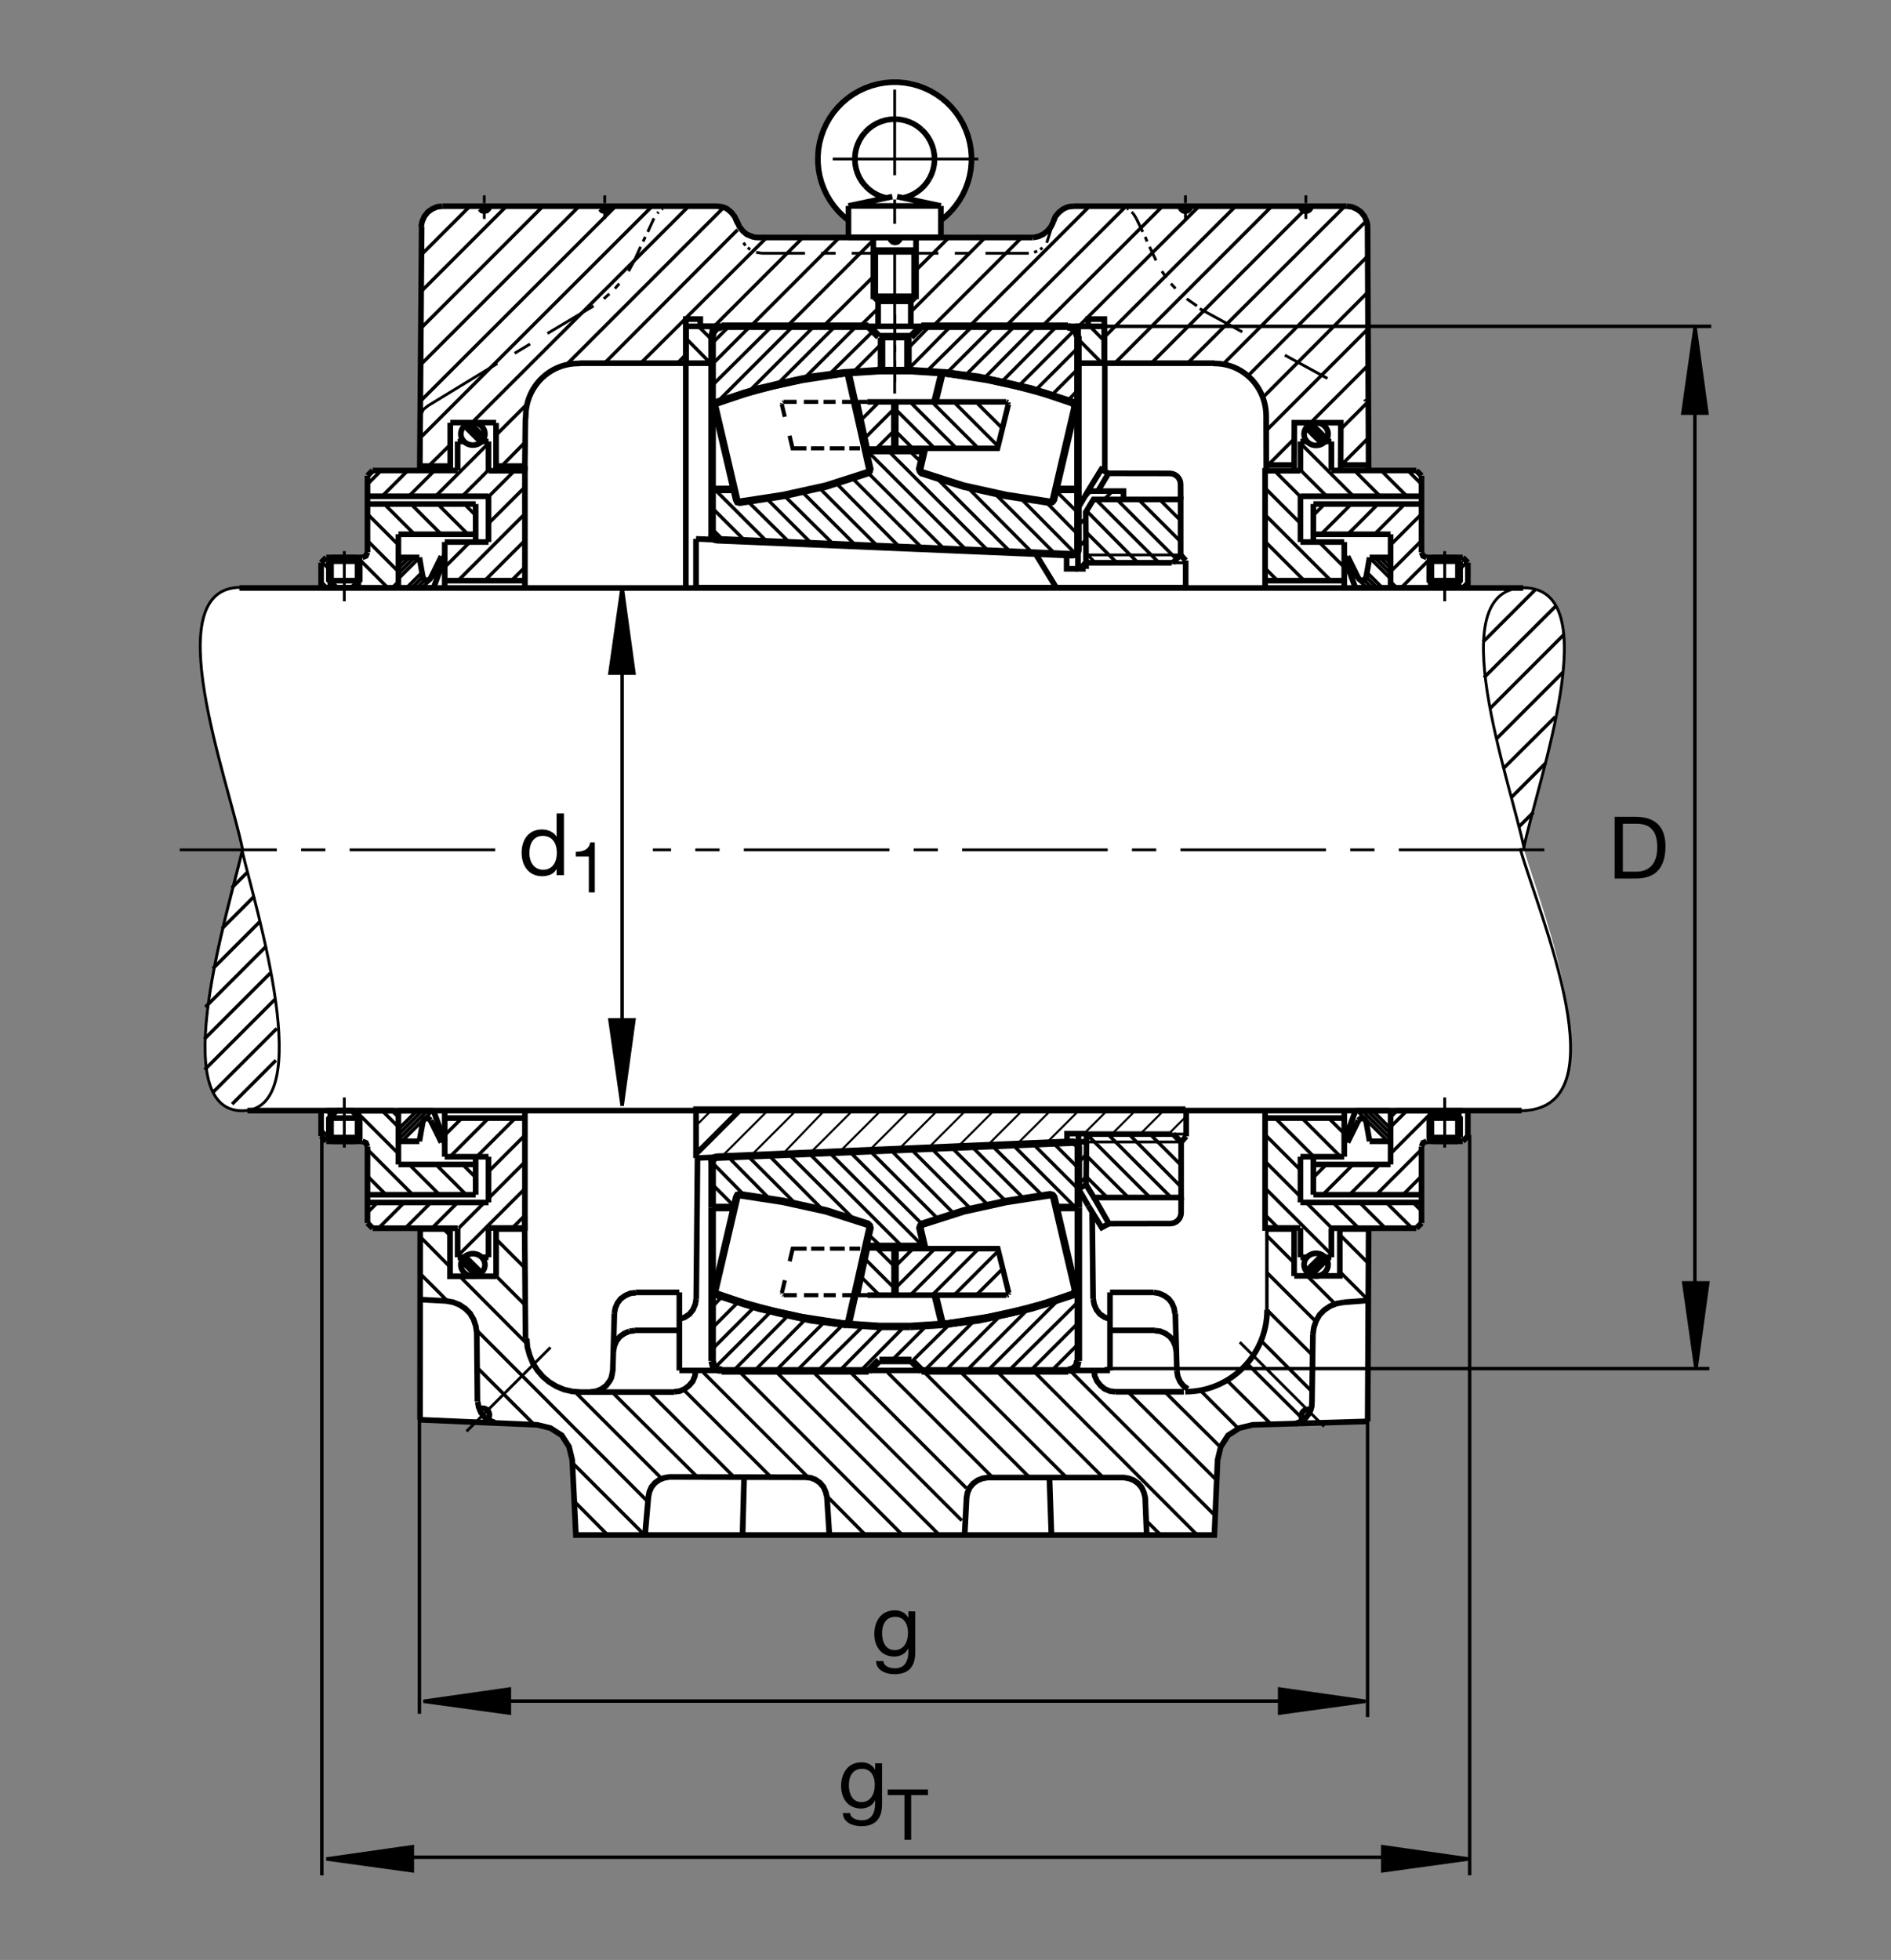 <?xml version="1.0" encoding="utf-8"?>
<!-- Generator: Adobe Illustrator 22.1.0, SVG Export Plug-In . SVG Version: 6.00 Build 0)  -->
<svg version="1.1" id="Ebene_1" xmlns="http://www.w3.org/2000/svg" xmlns:xlink="http://www.w3.org/1999/xlink" x="0px" y="0px"
	 viewBox="0 0 779.531 807.876" style="enable-background:new 0 0 779.531 807.876;" xml:space="preserve">
<rect x="0" y="0" width="779.531" height="807.876" fill="#808080" stroke="none"/>
<style type="text/css">
	.st0{fill:none;}
	.st1{fill:#FFFFFF;}
	.st2{fill-rule:evenodd;clip-rule:evenodd;stroke:#000000;stroke-width:1.165;stroke-miterlimit:10;}
	.st3{fill:none;stroke:#000000;stroke-width:1.165;stroke-miterlimit:10;}
	.st4{fill:none;stroke:#000000;stroke-width:2.329;stroke-miterlimit:10;}
	.st5{fill:none;stroke:#000000;stroke-width:1.165;stroke-miterlimit:10.433;}
	.st6{fill:none;stroke:#000000;stroke-width:2.33;stroke-miterlimit:10.433;}
	.st7{fill:none;stroke:#000000;stroke-width:1.165;stroke-miterlimit:10.433;stroke-dasharray:20,20;}
	.st8{fill:none;stroke:#000000;stroke-width:1.178;stroke-miterlimit:10;}
	.st9{fill:none;stroke:#000000;stroke-width:1.165;stroke-miterlimit:10.433;stroke-dasharray:60,10,10,10;}
	.st10{fill:none;stroke:#000000;stroke-width:2.356;stroke-miterlimit:10;}
	.st11{fill:none;stroke:#000000;stroke-width:2.33;stroke-miterlimit:3.864;}
	.st12{fill:none;stroke:#000000;stroke-width:1.417;stroke-miterlimit:3.864;}
	.st13{fill:none;stroke:#000000;stroke-width:1.417;stroke-miterlimit:10.433;}
	.st14{fill:none;stroke:#000000;stroke-width:1.165;stroke-miterlimit:10;stroke-dasharray:60,10,10,10;}
	.st15{fill:none;stroke:#000000;stroke-width:0;stroke-miterlimit:10;}
	.st16{stroke:#000000;stroke-width:1.417;stroke-miterlimit:3.864;}
	.st17{fill:none;stroke:#000000;stroke-width:3.107;stroke-miterlimit:10;}
	.st18{fill:none;stroke:#000000;stroke-width:2.268;stroke-miterlimit:10.433;}
	.st19{fill:none;stroke:#000000;stroke-width:0.851;stroke-miterlimit:10.433;}
	.st20{fill:none;stroke:#000000;stroke-width:2.268;stroke-miterlimit:3.864;}
	.st21{fill:none;stroke:#000000;stroke-width:1.701;stroke-miterlimit:10;}
	.st22{fill:none;stroke:#000000;stroke-width:2.268;stroke-miterlimit:10;}
</style>
<polygon class="st0" points="0,0 779.531,0 779.531,807.876 0,807.876 0,0 "/>
<path class="st1" d="M99.46,242.19c-34.834,0-5.044,79.766,0.904,108.658c-5.481,25.542-31.946,106.877,0.159,106.877l-2.095,0.049
	l34.521,0.352v10.615l2.124,2.124h14.863l1.487,0.635l0.637,1.49v30.625l2.124,2.094h19.48l-0.173,79.605l48.193,2.08l5.452,1.319
	l4.7,3.008l3.008,4.702l1.316,5.449l1.504,30.948H369.27h131.599l1.318-30.948l1.318-5.449l3.008-4.702l4.697-3.008l5.449-1.319
	l47.373-1.411l0.43-79.639h19.727l2.06-2.109v-31.499l0.576-1.533l1.533-0.684l14.785,0.103l2.168-2.061l0.049-10.664l22.392-0.283
	c40.547,0,7.432-83.618,0.508-107.356c5.947-28.887,34.736-107.825-0.098-107.825h-22.822l0.019-10.437l-2.119-2.124h-14.864
	l-1.484-0.635l-0.634-1.49v-31.584l-2.129-2.122l-19.668,0.042l-0.469-100.405v-0.871c-0.098-0.581-0.352-1.467-0.352-1.467
	l-0.888-2.041l-1.406-1.787l-1.787-1.277l-2.041-0.891l-2.227-0.257L442.734,85.11l-1.572,0.134
	c-0.479,0.095-1.201,0.334-1.201,0.334l-1.416,0.654l-1.787,1.406l-1.406,1.658l-0.898,2.168l-0.488,1.111
	c-0.166,0.43-0.527,1.06-0.527,1.06l-1.406,1.66l-1.787,1.404l-2.041,0.894l-2.168,0.381h-38.155l0.195-7.396l2.783-2.146
	l2.978-3.43l2.949-4.316l2.178-5.053l1.123-5.166l0.508-4.565l-0.42-5.474l-1.162-4.778l-1.768-4.216l-2.344-3.914l-2.862-3.525
	l-2.9-2.769l-3.379-2.542l-4.236-2.226l-4.219-1.56l-4.177-0.784l-4.829-0.259l-3.953,0.259l-5.063,1.228l-4.895,2.002l-4.622,2.874
	l-4.717,4.309l-3.276,4.514l-2.168,4.297l-1.424,4.29l-0.717,3.835l-0.284,4.107l0.352,4.756l1.172,5.059l2.002,4.734l2.188,3.635
	l3.894,4.336l2.969,2.698l-0.151,7.188h-37.146l-0.064-0.005l-1.079-0.098c-0.405-0.092-1.028-0.278-1.028-0.278l-2.168-0.894
	l-1.658-1.404l-1.406-1.787l-0.891-2.044h-0.129l-0.893-2.038l-1.404-1.787l-1.658-1.406c0,0-0.59-0.332-0.993-0.49l-1.179-0.394
	l-2.165-0.264h-113.14l-2.168,0.257l-2.041,0.891l-1.787,1.277l-1.404,1.787l-0.894,2.041c0,0-0.173,1.391-0.227,2.298
	l-0.767,100.447l-19.443-0.042l-2.124,2.122v31.584l-0.637,1.49l-1.487,0.635h-14.861l-2.124,2.124l0.025,10.371
	C132.666,242.366,99.68,242.19,99.46,242.19L99.46,242.19z"/>
<polygon class="st2" points="564.063,169.587 563.428,166.507 564.063,169.587 "/>
<polygon class="st2" points="563.291,166.25 563.057,165.735 563.291,166.25 "/>
<polygon class="st2" points="562.871,165.283 562.49,164.643 562.871,165.283 "/>
<polygon class="st2" points="493.408,126.096 489.189,123.159 493.408,126.096 "/>
<line class="st3" x1="484.599" y1="118.948" x2="482.685" y2="116.907"/>
<polygon class="st2" points="480.771,114.482 478.984,111.802 480.771,114.482 "/>
<polygon class="st2" points="434.238,91.389 431.514,100.061 434.238,91.389 "/>
<line class="st3" x1="429.727" y1="102.104" x2="428.828" y2="102.869"/>
<polygon class="st2" points="427.559,103.508 426.279,104.018 427.559,103.508 "/>
<polygon class="st2" points="460.605,85.002 463.037,85.259 460.605,85.002 "/>
<polygon class="st2" points="464.688,86.025 465.205,86.279 464.688,86.025 "/>
<path class="st3" d="M466.474,87.429l0.645,0.51 M467.119,87.939l1.27,2.044"/>
<polygon class="st2" points="313.984,104.402 311.687,104.018 313.984,104.402 "/>
<line class="st3" x1="309.263" y1="102.869" x2="308.24" y2="102.104"/>
<polygon class="st2" points="307.349,101.211 306.455,100.061 307.349,101.211 "/>
<polygon class="st2" points="277.486,85.002 275.061,85.259 277.486,85.002 "/>
<polygon class="st2" points="273.274,86.025 272.764,86.279 273.274,86.025 "/>
<polygon class="st2" points="271.49,87.429 270.977,87.939 271.49,87.429 "/>
<polygon class="st2" points="261.534,107.336 259.109,111.802 261.534,107.336 "/>
<line class="st3" x1="255.281" y1="116.907" x2="253.496" y2="118.948"/>
<polygon class="st2" points="251.199,121.118 248.901,123.159 251.199,121.118 "/>
<path class="st3" d="M368.984,104.402h-17.866 M344.482,104.402h-5.996 M331.85,104.402h-17.866 M269.576,89.983l-2.554,5.613
	 M266.001,97.637l-0.894,1.914 M264.087,101.721l-2.554,5.615 M249.285,90.234v-3.059 M249.285,85.896v-1.021 M249.285,83.728
	v-3.191 M244.69,126.096l-19.016,11.357 M218.53,141.792l-6.382,3.828 M199.641,90.234v-3.059 M199.641,85.896v-1.021
	 M199.641,83.728v-3.191 M368.984,104.402h17.861 M393.613,104.402h5.869 M406.25,104.402h17.861 M468.389,89.983l2.686,5.613
	 M472.09,97.637l0.771,1.914 M473.877,101.721l2.685,5.615 M488.682,90.234v-3.059 M488.682,85.896v-1.021 M488.682,83.728v-3.191
	 M538.33,90.234v-3.059 M538.33,85.896v-1.021 M538.33,83.728v-3.191"/>
<path class="st4" d="M282.72,134.519v15.185 M98.699,242.351h529.202 M204.492,191.179v-7.019 M455.244,149.704h-10.801v-15.185
	h10.801V149.704L455.244,149.704z M434.189,91.384l0.898-2.17l1.406-1.658l1.787-1.404l1.416-0.657c0,0,0.723-0.237,1.201-0.334
	l1.572-0.132 M555.088,85.002l2.168,0.257l2.041,0.894l1.787,1.277l1.406,1.785l0.888,2.044c0,0,0.254,0.886,0.352,1.467v0.87
	 M182.341,85.002l-2.168,0.257l-2.044,0.894l-1.785,1.277l-1.406,1.785l-0.891,2.044c0,0-0.361,1.384-0.415,2.29 M552.685,191.689
	h11.435 M251.326,85.002l-0.257,1.023l-0.764,0.764l-1.021,0.257l-1.023-0.257l-0.765-0.764 M201.684,85.002l-0.256,1.023
	l-0.767,0.764l-1.021,0.257l-1.02-0.257l-0.764-0.764 M425.801,97.92l2.138-0.41l2.041-0.893l1.787-1.404l1.406-1.657
	c0,0,0.362-0.63,0.527-1.06l0.537-1.071 M303.901,91.384v0.127 M533.526,191.689h-11.523 M533.477,194.206l0.078-19.968h19.18
	l-0.088,19.763 M555.029,85.002H442.49 M434.189,91.384v0.127 M425.771,97.893h-56.787 M563.76,93.555l0.439,100.446
	 M204.492,194.053v-19.704 M185.615,193.951v-19.712 M173.257,192.109h12.373 M204.492,174.204H185.63"/>
<path class="st5" d="M99.197,242.109c-34.834,0-5.135,79.17,0.813,108.057 M628.409,242.268c-34.834,0-5.948,79.019,0,107.908
	 M627.998,242.268c34.834,0,5.948,79.019,0,107.908"/>
<path class="st4" d="M282.72,149.704h10.944v-15.185H282.72V149.704L282.72,149.704z M173.821,93.555l-0.767,100.446"/>
<polyline class="st3" points="173.389,171.023 174.617,168.711 176.582,167.165 205.003,149.831 "/>
<line class="st6" x1="216.394" y1="192.126" x2="216.394" y2="194.053"/>
<path class="st4" d="M173.166,585.215l0.061-79.702 M185.516,506.313v19.766h18.997 M204.512,525.967V506.44 M216.238,501.416
	l0.393,50.347 M196.536,549.385l0.264,28.305 M277.949,573.823h-38.775 M252.605,565.156l0.657-23.765 M261.665,548.349h18.384
	 M287.007,535.352l0.527-58.13 M262.058,532.724h17.991 M280.049,532.724v32.168 M280.078,564.892h177.5 M457.578,564.892v-32.168
	 M553.828,536.816l10.371-0.786 M541.221,549.946l-0.391,28.306 M459.814,573.691h28.203 M485.156,565.156l-0.654-23.765
	 M476.094,548.349h-18.516 M475.566,532.724h-17.988 M183.931,536.25l-10.499-0.562 M262.058,532.857l-2.231,0.259l-2.103,0.922
	l-1.835,1.314l-1.313,1.704l-0.918,2.099l-0.395,2.236 M252.549,565.054l-0.183,1.22l-0.369,1.651l-0.61,1.221l-1.538,2.051
	l-1.839,1.314l-2.102,0.918l-3.008,0.42 M277.949,573.691l2.232-0.263l2.102-0.918l1.836-1.446l1.445-1.704l0.921-2.232l0.261-2.237
	 M280.049,543.755l2.234-0.791l1.967-1.309l1.445-1.841l0.921-2.231l0.391-2.232 M261.665,548.482l-2.232,0.263 M259.434,548.745
	l-2.1,0.918l-1.84,1.314l-1.314,1.704l-0.918,2.104l-0.393,2.231 M203.889,586.352l-2.234-0.918l-1.968-1.313l-1.445-1.836
	l-0.918-2.232l-0.395-2.236 M196.536,549.385l-0.396-2.759l-0.918-2.758l-1.445-2.495l-1.968-1.968l-2.365-1.577l-2.624-1.05
	l-2.888-0.527 M451.016,564.892l0.263,2.237l0.918,2.1l1.445,1.836l1.709,1.446l2.227,0.918l2.236,0.263 M484.892,557.016
	l-0.39-2.231l-0.928-2.104l-1.309-1.704l-1.836-1.314l-2.1-0.918l-2.236-0.263 M484.365,541.391l-0.391-2.236l-0.917-2.099
	l-1.319-1.704l-1.836-1.314l-2.1-0.922l-2.217-0.391 M457.607,543.755l-2.236-0.791l-1.973-1.309l-1.436-1.841l-0.927-2.231
	l-0.391-2.232 M485.156,565.156l0.391,2.232l0.918,2.104l1.318,1.704l1.836,1.314 M533.867,586.919l2.236-0.923l1.973-1.308
	l1.445-1.841c0,0,0.254-0.411,0.401-0.688l0.459-1.177l0.362-1.328l0.078-1.411 M541.221,549.946l0.4-2.754l0.918-2.759l1.445-2.495
	l1.963-1.972l2.363-1.573l2.627-1.055l2.891-0.523 M239.336,573.823l-3.413-0.264l-3.415-0.786l-3.152-1.314l-3.018-1.836
	l-2.63-2.236l-2.231-2.627l-1.838-2.886l-1.313-3.281l-0.918-3.286l-0.264-3.544 M173.252,506.592h12.263 M204.512,506.592h11.726
	 M627.256,457.779H102.021"/>
<path class="st6" d="M522.344,539.902c0,18.648-15.117,33.76-33.76,33.76"/>
<path class="st5" d="M626.631,457.847c42.93,0,7.334-81.848,0-108.191"/>
<line class="st7" x1="494.56" y1="127.234" x2="561.328" y2="163.689"/>
<path class="st4" d="M366.943,97.893l0.254,1.021l0.767,0.767l1.021,0.254l1.021-0.254l0.766-0.767l0.254-1.021l-0.254,1.021
	l-0.766,0.767 M282.72,149.704h-43.108l-1.211,0.115c-12.029,0-21.677,9.751-21.677,21.78l-0.135,1.333l-0.232,19.177h-11.865
	 M282.72,242.351V131.536h5.962v2.983h159.892v-2.983h6.67v18.168h45.049l0.293,0.115c12.021,0,21.367,9.751,21.367,21.78
	l0.049,22.505 M368.984,97.893h-56.787l-0.063-0.005l-1.082-0.098c-0.403-0.095-1.025-0.281-1.025-0.281l-2.171-0.893l-1.658-1.404
	l-1.404-1.787l-0.893-2.041h-0.127l-0.894-2.041l-1.404-1.787l-1.658-1.404c0,0-0.594-0.332-0.993-0.493l-1.18-0.393l-2.168-0.264
	H182.436"/>
<path class="st6" d="M490.771,84.993c0,1.13-1.025,2.048-2.158,2.048c-1.123,0-2.041-0.918-2.041-2.048 M540.44,84.993
	c0,1.13-1.026,2.048-2.158,2.048c-1.123,0-2.041-0.918-2.041-2.048"/>
<line class="st8" x1="511.074" y1="553.232" x2="545.849" y2="588.003"/>
<path class="st6" d="M537.109,585.459c-0.381-0.479-0.684-1.084-0.684-1.743c0-1.534,1.24-2.779,2.783-2.779
	c0.381,0,0.742,0.073,1.075,0.215"/>
<line class="st8" x1="226.929" y1="555.396" x2="192.334" y2="589.99"/>
<path class="st6" d="M201.072,584.99c0.383-0.479,0.686-1.084,0.686-1.743c0-1.533-1.245-2.778-2.783-2.778
	c-0.381,0-0.747,0.073-1.079,0.214"/>
<line class="st9" x1="204.133" y1="350.31" x2="74.099" y2="350.31"/>
<path class="st4" d="M533.506,525.909h18.818v-19.624 M450.615,535.352l-0.391-35.317 M552.324,506.592h11.875 M564.199,506.265
	l-0.4,79.629 M522.549,506.592h10.927 M533.477,506.167v19.805"/>
<path class="st10" d="M433.428,632.637l-0.81-23.603 M306.113,632.637l0.634-23.853"/>
<polyline class="st4" points="563.721,585.893 516.396,587.314 510.947,588.628 506.25,591.636 503.242,596.338 501.924,601.792 
	500.605,632.734 369.004,632.734 237.4,632.734 235.896,601.792 234.58,596.338 231.572,591.636 226.872,588.628 221.418,587.314 
	173.227,585.234 "/>
<path class="st10" d="M397.676,632.217l0.781-14.903l0.391-2.07l0.908-2.07l1.426-1.685l1.806-1.289l1.944-0.776l2.197-0.391h56.152
	l2.197,0.391l1.944,0.776l1.806,1.289l1.426,1.685l0.908,2.07l0.517,2.07l0.616,15.113 M341.87,632.427l-0.979-15.362l-0.517-2.07
	l-0.906-2.07l-1.423-1.68l-1.811-1.294l-1.941-0.776l-2.2-0.259l-56.15-0.132l-2.2,0.391l-1.941,0.776l-1.809,1.294l-1.423,1.68
	l-0.906,2.07l-0.388,2.07l-1.35,15.362"/>
<line class="st9" x1="368.816" y1="162.224" x2="368.816" y2="36.924"/>
<path class="st4" d="M583.867,193.957h-35.029 M585.996,196.081l-2.128-2.124 M603.027,242.349h-27.754 M546.094,181.98h2.744
	 M573.252,220.234v22.102 M572.988,242.349h-14.014"/>
<line class="st9" x1="595.547" y1="247.867" x2="595.547" y2="227.173"/>
<path class="st4" d="M521.582,239.343h32.559 M554.141,223.418h-18.047 M536.094,223.418v-18.842 M541.406,207.761v15.652
	 M541.406,220.234h31.846 M585.996,207.761h-44.589 M536.094,181.98h2.754 M548.838,181.98v11.977 M554.141,223.418v19.111
	 M588.115,229.79h14.863 M601.914,231.328H589.18"/>
<line class="st5" x1="590.664" y1="229.841" x2="590.664" y2="240.884"/>
<line class="st4" x1="589.18" y1="239.343" x2="601.914" y2="239.343"/>
<line class="st5" x1="600.43" y1="240.884" x2="600.43" y2="229.841"/>
<path class="st4" d="M590.713,229.79l-1.533,1.538v8.016l2.255,1.904h8.409l2.07-1.904v-8.016 M601.914,231.328l-1.533-1.538h-9.668
	 M602.978,229.79l2.12,2.122 M605.098,231.911v10.618 M602.978,242.529l2.12-2.124 M600.43,240.884v1.46 M590.664,240.884v1.46
	 M588.115,229.79l-1.484-0.637l-0.635-1.487 M573.252,240.405l1.914,1.917 M563.164,237.966l-0.791,1.113l-1.386,0.21l-1.064-0.9
	 M536.094,181.98v12.068V181.98L536.094,181.98z M536.094,204.576h49.902"/>
<path class="st5" d="M589.18,239.343v3.001 M589.18,231.328v-1.538 M601.914,239.343v3.001 M601.914,231.328v-1.538"/>
<path class="st4" d="M573.252,229.79h-8.653 M564.599,229.79l-1.435,8.12 M559.98,238.389l-4.463-9.077 M555.517,229.311
	l-1.376,0.479 M554.141,229.79l4.638,12.571 M585.996,227.666v-31.585"/>
<path class="st11" d="M537.578,178.921c0-2.585,2.216-4.682,4.951-4.682s4.951,2.097,4.951,4.682c0,2.59-2.216,4.685-4.951,4.685
	S537.578,181.511,537.578,178.921L537.578,178.921z"/>
<polyline class="st4" points="536.026,194.053 521.514,194.053 521.514,242.529 "/>
<path class="st12" d="M557.94,204.568l-21.817-21.826 M548.496,239.173l-26.816-26.817 M544.746,220.071l12.247-12.243
	 M537.48,239.173l-15.859-15.855 M526.465,239.173l-4.775-4.781 M554.112,233.779l-10.41-10.412 M536.162,215.823l-14.346-14.341
	 M536.094,204.744l-10.606-10.605 M546.933,204.568l-10.742-10.738 M568.955,204.568l-10.527-10.532 M579.971,204.568
	l-10.528-10.532 M585.771,199.353l-5.313-5.317 M541.318,212.485l4.658-4.658 M555.762,220.071l12.236-12.243 M566.767,220.071
	l12.247-12.243 M573.301,224.558l12.598-12.598 M573.301,235.571l12.598-12.595 M577.441,242.441l11.553-11.553 M588.457,242.441
	l2.041-2.038 M601.787,234.617l3.047-3.047 M544.746,220.071l12.247-12.243 M570.977,229.866l2.168,2.163 M568.848,229.866
	l4.238,4.233 M566.709,229.866l6.495,6.492 M564.58,229.866l8.663,8.66 M563.535,235.974l6.504,6.501 M563.193,237.761l4.776,4.778
	 M562.383,239.082l3.388,3.391 M556.113,234.949l7.529,7.534 M554.824,231.523l3.359,3.362 M554.922,229.487l1.377,1.382
	 M547.129,180.561l-6.094-6.098 M546.514,181.609l-6.631-6.624 M545.635,182.405l-6.7-6.702 M544.58,183.018l-6.367-6.362"/>
<path class="st4" d="M583.867,506.265h-35.029 M585.996,504.14l-2.128,2.125 M603.027,457.871h-27.754 M546.094,518.242h2.744
	 M573.252,479.985v-22.099 M572.988,457.871h-14.014"/>
<line class="st9" x1="595.547" y1="452.353" x2="595.547" y2="473.047"/>
<path class="st4" d="M521.582,460.879h32.559 M554.141,476.802h-18.047 M536.094,476.802v18.842 M541.406,492.461v-15.654
	 M541.406,479.985h31.846 M585.996,492.461h-44.589 M536.094,518.242h2.754 M548.838,518.242v-11.978 M554.141,476.802V457.69
	 M588.115,470.434h14.863 M601.914,468.891H589.18"/>
<line class="st5" x1="590.664" y1="470.381" x2="590.664" y2="459.336"/>
<line class="st4" x1="589.18" y1="460.879" x2="601.914" y2="460.879"/>
<line class="st5" x1="600.43" y1="459.336" x2="600.43" y2="470.381"/>
<path class="st4" d="M590.713,470.434l-1.533-1.543v-8.012l2.255-1.905h8.409l2.07,1.905v8.012 M601.914,468.891l-1.533,1.543
	h-9.668 M602.978,470.434l2.12-2.124 M605.098,468.31v-10.62 M600.43,459.336v-1.46 M590.664,459.336v-1.46 M588.115,470.434
	l-1.484,0.635l-0.635,1.485 M573.252,459.814l1.914-1.914 M563.164,462.256l-0.791-1.113l-1.386-0.215l-1.064,0.903
	 M536.094,518.242v-12.07V518.242L536.094,518.242z M536.094,495.644h49.902"/>
<path class="st5" d="M589.18,460.879v-3.003 M589.18,468.891v1.543 M601.914,460.879v-3.003 M601.914,468.891v1.543"/>
<path class="st4" d="M573.252,470.434h-8.653 M564.599,470.434l-1.435-8.125 M559.98,461.831l-4.463,9.077 M555.517,470.908
	l-1.376-0.474 M554.141,470.434l4.638-12.573 M585.996,472.554v31.586"/>
<path class="st11" d="M537.578,521.299c0-2.588,2.216-4.688,4.951-4.688s4.951,2.099,4.951,4.688c0,2.588-2.216,4.682-4.951,4.682
	S537.578,523.887,537.578,521.299L537.578,521.299z"/>
<polyline class="st4" points="536.026,506.167 521.514,506.167 521.514,457.69 "/>
<line class="st13" x1="522.256" y1="539.878" x2="522.256" y2="506.284"/>
<path class="st4" d="M153.611,193.957h35.034 M134.451,242.349h27.756 M191.384,181.98h-2.74 M164.226,220.234v22.102
	 M164.485,242.349h14.021"/>
<line class="st9" x1="141.932" y1="247.867" x2="141.932" y2="227.173"/>
<path class="st4" d="M216.34,239.343h-33.003 M183.337,223.418h18.047 M201.384,223.418v-18.842 M196.077,207.761v15.652
	 M196.077,220.234h-31.851 M151.487,207.761h44.59 M201.384,181.98h-2.751 M188.645,181.98v11.977 M183.337,223.418v19.111
	 M149.363,229.79h-14.863 M135.561,231.328h12.74"/>
<line class="st5" x1="146.816" y1="229.841" x2="146.816" y2="240.884"/>
<line class="st4" x1="148.301" y1="239.343" x2="135.561" y2="239.343"/>
<line class="st5" x1="137.048" y1="240.884" x2="137.048" y2="229.841"/>
<path class="st4" d="M146.763,229.609l1.538,1.541v8.015l-3.184,3.184h-6.37l-3.186-3.184v-8.015 M135.561,231.328l1.541-1.538
	h9.661 M134.499,229.79l-2.124,2.122 M132.376,231.911v10.618 M134.499,242.529l-2.124-2.124 M137.048,240.884v1.645
	 M146.816,240.884v1.645 M149.363,229.79l1.487-0.637l0.638-1.487 M164.226,240.405l-1.914,1.917 M174.311,237.966l0.799,1.113
	l1.38,0.21l1.062-0.9 M151.487,196.081l2.124-2.124 M201.384,181.98v12.068V181.98L201.384,181.98z M201.384,204.576h-49.897"/>
<path class="st5" d="M148.301,239.343v3.186 M148.301,231.328v-1.538 M135.561,239.343v3.186 M135.561,231.328v-1.538"/>
<path class="st4" d="M164.226,229.79h8.652 M172.878,229.79l1.433,8.12 M177.497,238.389l4.458-9.077 M181.955,229.311l1.382,0.479
	 M183.337,229.79l-4.641,12.571 M151.487,227.666v-31.585"/>
<path class="st11" d="M189.971,178.857c0-2.551,2.224-4.619,4.965-4.619c2.745,0,4.966,2.068,4.966,4.619
	c0,2.554-2.221,4.621-4.966,4.621C192.195,183.479,189.971,181.411,189.971,178.857L189.971,178.857z"/>
<path class="st4" d="M201.455,194.053h14.927l0.009,48.476 M153.611,506.269h35.034 M134.451,457.876h27.756 M191.384,518.247h-2.74
	 M164.226,479.99v-22.1 M164.485,457.876h14.021"/>
<line class="st9" x1="141.932" y1="452.358" x2="141.932" y2="473.052"/>
<path class="st4" d="M216.34,460.884h-33.003 M183.337,476.807h18.047 M201.384,476.807v18.842 M196.077,492.466v-15.649
	 M196.077,479.99h-31.851 M151.487,492.466h44.59 M201.384,518.247h-2.751 M188.645,518.247v-11.978 M183.337,476.807v-19.111
	 M149.363,470.439h-14.863 M135.561,468.896h12.74"/>
<line class="st5" x1="146.816" y1="470.386" x2="146.816" y2="459.341"/>
<line class="st4" x1="148.301" y1="460.884" x2="135.561" y2="460.884"/>
<line class="st5" x1="137.048" y1="459.341" x2="137.048" y2="470.386"/>
<path class="st4" d="M146.763,470.615l1.538-1.538v-8.018l-3.184-3.183h-6.37l-3.186,3.183v8.018 M135.561,468.896l1.541,1.543
	h9.661 M134.499,470.439l-2.124-2.124 M132.376,468.315v-10.62 M137.048,459.341v-1.646 M146.816,459.341v-1.646 M149.363,470.439
	l1.487,0.635l0.638,1.484 M164.226,459.819l-1.914-1.914 M174.311,462.261l0.799-1.113l1.38-0.21l1.062,0.898 M151.487,504.145
	l2.124,2.124 M201.384,518.247v-12.07V518.247L201.384,518.247z M201.384,495.649h-49.897"/>
<path class="st5" d="M148.301,460.884v-3.189 M148.301,468.896v1.543 M135.561,460.884v-3.189 M135.561,468.896v1.543"/>
<path class="st4" d="M164.226,470.439h8.652 M172.878,470.439l1.433-8.125 M177.497,461.836l4.458,9.077 M181.955,470.913
	l1.382-0.474 M183.337,470.439l-4.641-12.573 M151.487,472.559v31.587"/>
<path class="st11" d="M189.971,521.367c0-2.549,2.224-4.62,4.965-4.62c2.745,0,4.966,2.07,4.966,4.62
	c0,2.553-2.221,4.624-4.966,4.624C192.195,525.992,189.971,523.921,189.971,521.367L189.971,521.367z"/>
<path class="st4" d="M201.455,506.177h14.927l0.009-48.482 M455.43,194.411v-45.303"/>
<path class="st5" d="M99.827,457.856c-31.539,0-5.384-84.087,0-107.092C105.21,373.769,131.363,457.856,99.827,457.856
	L99.827,457.856z"/>
<g>
	<g>
		<path d="M377.304,681.05c0,5.986-2.743,9.05-8.551,9.05c-3.456,0-7.446-1.39-7.625-5.416h3.029
			c0.142,2.209,2.779,2.993,4.774,2.993c3.955,0,5.523-2.85,5.523-6.983v-1.211h-0.071c-0.998,2.245-3.42,3.349-5.736,3.349
			c-5.487,0-8.23-4.311-8.23-9.335c0-4.347,2.138-9.727,8.515-9.727c2.316,0,4.382,1.033,5.487,3.064h-0.036h0.071v-2.637h2.85
			V681.05z M374.312,673.033c0-3.242-1.425-6.591-5.238-6.591c-3.883,0-5.451,3.171-5.451,6.698c0,3.313,1.211,7.019,5.202,7.019
			S374.312,676.489,374.312,673.033z"/>
	</g>
</g>
<line class="st14" x1="403.281" y1="65.535" x2="334.736" y2="65.535"/>
<path class="st3" d="M361.399,103.076v20.444 M376.243,103.076v20.444"/>
<path class="st4" d="M369.802,81.05l18.078,3.842 M387.881,84.892v5.94 M387.881,90.832v6.965 M387.881,97.798h-38.125
	 M349.756,97.798v-6.965 M349.756,90.832v-5.94 M349.756,84.892l18.096-3.842 M365.329,81.579l-1.951-0.544l-1.863-0.791
	l-1.76-1.013l-1.614-1.218l-1.453-1.407 M356.689,76.606l-1.275-1.57l-1.069-1.73l-0.837-1.834l-0.615-1.934l-0.366-1.98
	l-0.132-2.023 M352.395,65.535l0.117-1.995l0.366-1.965l0.601-1.892l0.823-1.819l1.04-1.714l1.233-1.557 M356.575,54.592
	l1.421-1.407l1.57-1.218l1.717-1.026l1.833-0.808l1.907-0.586l1.965-0.337l1.992-0.103l1.983,0.146l1.963,0.381l1.895,0.615
	l1.814,0.837l1.69,1.055l1.552,1.248 M379.875,53.391l1.397,1.438l1.199,1.584l1.016,1.729l0.791,1.833l0.556,1.907l0.323,1.965
	l0.088,1.994l-0.166,1.994l-0.391,1.951l-0.635,1.89l-0.859,1.804 M383.193,73.481l-1.074,1.687l-1.257,1.541l-1.455,1.38
	l-1.592,1.187l-1.738,0.996l-1.844,0.765l-1.924,0.544 M387.881,90.832l2.139-1.76l1.983-1.951 M392.002,87.121l1.787-2.112
	l1.621-2.258l1.406-2.392l1.181-2.505l0.967-2.597l0.732-2.669l0.508-2.727l0.245-2.773l0.02-2.771l-0.225-2.757l-0.469-2.744
	l-0.703-2.666l-0.938-2.612 M398.135,53.537l-1.162-2.522l-1.377-2.407l-1.582-2.273l-1.777-2.139l-1.963-1.968l-2.109-1.787
	l-2.275-1.584l-2.393-1.394l-2.517-1.172l-2.598-0.955l-2.686-0.718 M375.696,34.619l-2.727-0.483l-2.754-0.249h-2.788l-2.759,0.249
	l-2.727,0.483l-2.683,0.718l-2.595,0.955l-2.522,1.172l-2.393,1.394l-2.273,1.584 M349.475,40.442l-2.112,1.787l-1.963,1.968
	l-1.777,2.139l-1.582,2.273l-1.379,2.407l-1.157,2.522l-0.94,2.612l-0.703,2.666l-0.469,2.744l-0.219,2.757 M337.173,64.316
	l0.014,2.771l0.249,2.773l0.498,2.727 M337.934,72.588l0.733,2.669l0.969,2.597l1.186,2.505l1.409,2.392l1.614,2.258l1.789,2.112
	l1.978,1.951 M347.612,89.072l2.143,1.76 M349.756,84.892h38.125 M377.62,97.798v24.343h-17.6V97.798 M360.02,103.076h17.6
	 M360.02,122.141l2.053,2.053"/>
<polyline class="st6" points="362.073,124.197 375.569,124.197 377.62,122.143 "/>
<polyline class="st15" points="369.802,81.05 368.818,80.947 367.837,81.05 "/>
<path class="st6" d="M361.99,124.255v10.396 M375.461,124.277v10.374"/>
<line class="st9" x1="636.631" y1="350.31" x2="269.133" y2="350.31"/>
<path class="st12" d="M616.943,304.47l27.432-27.432 M641.172,295.459l-21.573,21.445 M622.842,328.877l14.443-14.441
	 M632.148,334.79l-5.918,5.923 M611.367,264.587l21.533-21.533 M641.426,249.744l-29.717,29.592 M614.297,291.97l30.381-30.381
	 M185.298,509.028l-2.307-2.304 M549.463,495.654l10.605,10.611 M582.51,495.659l3.076,3.081 M571.308,495.474l10.606,10.61
	 M560.469,495.654l10.742,10.733 M538.448,495.654l10.527,10.532 M522.12,490.347l26.875,26.875 M521.631,500.869l5.313,5.317
	 M586.094,484.722l-7.676,7.671 M585.693,474.106l-18.291,18.286 M568.828,479.956l-12.422,12.422 M557.891,479.883l-12.598,12.598
	 M546.709,480.049l-5.224,5.22 M556.67,468.574l-1.279-1.279 M557.412,467.182l-1.494-1.489 M558.115,465.752l-1.651-1.655
	 M558.779,464.283l-1.709-1.709 M572.07,470.425l-12.676-12.676 M573.232,469.448l-11.768-11.767 M573.291,467.378l-9.629-9.629
	 M573.32,465.273l-7.529-7.534 M547.129,519.659l-6.094,6.098 M546.514,518.608l-6.631,6.626 M545.635,517.818l-6.7,6.699
	 M544.58,517.203l-6.367,6.362 M521.338,467.529l14.688,14.693 M526.094,461.279l15.635,15.63 M521.26,478.467l14.375,14.38
	 M548.125,461.284l6.026,6.016 M536.933,461.099l15.499,15.498 M590.625,458.159l-17.422,17.422 M579.688,458.086l-6.377,6.372
	 M188.667,495.659l-10.784,10.786 M190.151,461.133l-6.799,6.801 M155.383,495.903l-3.491,3.491 M166.819,495.483l-10.608,10.605
	 M177.654,495.659l-10.735,10.737 M199.682,495.659l-10.529,10.532 M216.164,490.19l-27.092,27.095 M216.496,500.874l-5.317,5.318
	 M151.783,485.112l7.287,7.285 M151.557,473.872l18.525,18.526 M168.587,479.888l12.596,12.597 M179.602,479.888l12.595,12.597
	 M190.837,480.112l5.163,5.161 M180.891,468.74l1.287-1.284 M180.188,467.309l1.419-1.416 M179.449,465.918l1.626-1.626
	 M178.745,464.487l1.719-1.719 M165.657,470.425l12.673-12.671 M164.266,469.682l11.994-11.992 M164.202,467.612l9.858-9.858
	 M164.402,465.279l7.534-7.534 M192.016,517.593l6.682,6.68 M191.223,518.281l6.706,6.709 M190.62,519.165l6.338,6.338
	 M190.201,520.229l5.607,5.606 M146.477,457.779l17.878,17.881 M157.493,457.779l6.721,6.723 M132.408,465.737l3.132,3.134
	 M135.53,457.847l1.496,1.494 M216.324,468.003l-14.998,15 M201.194,461.108l-15.803,15.801 M212.029,461.284l-15.622,15.625
	 M216.401,478.94l-15.156,15.156 M179.536,204.568l21.824-21.826 M188.984,239.173l27.466-27.466 M192.734,220.071l-12.243-12.243
	 M199.997,239.173l16.504-16.504 M211.011,239.173l5.432-5.43 M183.362,233.779l10.415-10.412 M201.321,215.823l14.99-14.991
	 M201.384,204.744l10.605-10.605 M190.549,204.568l10.735-10.738 M168.52,204.568l10.53-10.532 M157.507,204.568l10.53-10.532
	 M151.706,199.353l5.315-5.317 M196.162,212.485l-4.658-4.658 M181.721,220.071l-12.247-12.243 M170.705,220.071l-12.243-12.243
	 M164.18,224.558l-12.598-12.598 M164.18,235.571l-12.598-12.595 M160.035,242.441l-11.553-11.553 M149.021,242.441l-1.807-1.807
	 M135.691,234.617l-3.049-3.047 M192.734,220.071l-12.243-12.243 M166.496,229.866l-2.165,2.163 M168.63,229.866l-4.236,4.233
	 M170.764,229.866l-6.492,6.492 M172.898,229.866l-8.66,8.66 M173.94,235.974l-6.504,6.501 M174.285,237.761l-4.778,4.778
	 M175.098,239.082l-3.391,3.391 M181.365,234.949l-7.535,7.534 M182.656,231.523l-3.362,3.362 M182.559,229.487l-1.381,1.382
	 M197.969,182.559l-6.682-6.682 M198.762,181.865l-6.709-6.706 M199.365,180.984l-6.338-6.338 M199.785,179.919l-5.608-5.605
	 M304.063,94.707l-54.617,54.742 M233.492,150.349l64.37-64.372 M283.821,85.093l-88.906,88.777 M173.196,180.535l95.569-95.442
	 M253.711,85.093l-80.695,80.569 M173.242,150.503l65.413-65.41 M223.725,85.093l-50.41,50.41 M173.352,120.41l35.32-35.318
	 M193.618,85.093l-19.788,19.785 M282.536,131.286l33.542-33.418 M331.008,97.869l-36.406,36.406 M309.602,134.328l36.46-36.459
	 M361.008,97.979l-36.43,36.433 M339.504,134.411l20.108-19.98 M391.182,97.912l-13.484,13.365 M375.481,128.548l30.965-30.972
	 M421.23,97.849l-37.022,37.021 M399.912,134.219l49.131-49.126 M464.092,85.093l-49.493,49.368 M429.707,134.411l49.443-49.319
	 M494.209,85.093l-49.297,49.162 M455.381,138.843l53.877-53.75 M524.19,85.093l-64.434,64.431 M474.912,149.421l64.326-64.328
	 M553.887,85.5l-64.19,64.065 M504.688,149.626l58.506-58.501 M563.506,105.867l-49.013,49.013 M520.693,163.733l42.813-42.94
	 M563.662,135.818l-41.875,41.872 M540.596,173.94l23.281-23.279 M563.662,165.93l-11.064,11.069 M563.974,180.642l-10.8,10.801
	 M264.099,149.724l18.335-18.208 M282.62,146.26l-3.337,3.464 M216.457,182.309l-9.668,9.795 M185.6,183.311l-8.882,8.755
	 M522.656,191.753l10.947-10.949 M453.974,149.411l-9.56-9.688 M449.395,134.599l5.938,6.062 M204.849,178.992l12.68-12.681
	 M292.844,149.668l-10.107-10.234 M287.854,134.443l5.654,5.656 M204.497,525.972l11.743,11.738 M216.423,522.676l-11.858-11.86
	 M184.492,536.284l-11.27-11.269 M217.244,553.94l-27.686-27.813 M287.258,608.603l-34.309-34.179 M237.727,574.424l35.203,35.2
	 M266.885,618.804l-70.408-70.537 M196.878,563.891l23.41,23.409 M235.168,602.182l30.53,30.527 M268.174,574.424l34.18,34.179
	 M317.576,608.603l-35.715-35.717 M289.919,565.723l42.879,42.88 M372.188,632.896l-67.046-67.173 M320.237,565.723l67.165,67.173
	 M396.504,626.777l-61.045-61.055 M350.684,565.723l47.695,47.7 M409.707,609.531l-43.801-43.809 M250.66,632.896l-13.37-13.496
	 M339.902,615.708l17.06,17.188 M381.125,565.723l43.807,43.809 M439.971,609.346l-43.75-43.623 M411.445,565.723l43.623,43.623
	 M464.961,573.706l36.455,36.328 M503.037,596.426l-22.969-22.837 M522.334,524.643l19.932,19.927 M533.262,520.347l-10.84-10.831
	 M500.967,624.8l-59.883-59.878 M425.859,564.922l67.852,67.974 M505.801,569.009l18.72,18.589 M536.709,584.56l-22.207-22.075
	 M510.078,588.384l-15.02-15.03 M521.963,539.634l18.984,18.853 M541.123,573.887l-21.347-21.348 M550.381,537.466l-11.777-11.773
	 M552.305,524.17l11.182,11.177 M563.545,520.19l-11.279-11.289 M472.549,626.831l6.113,6.113 M185.525,522.222l-12.214-12.344
	 M361.645,127.449l-7.085,6.963 M114.109,423.94l-26.225,26.225 M113.376,411.919l-29.028,29.029 M111.411,401.128l-27.188,27.188
	 M109.748,390.036l-25.088,25.085 M107.305,379.724l-19.578,19.575 M104.861,369.411l-13.384,13.382 M102.104,359.411l-6.565,6.563
	 M113.74,437.065l-18.044,18.042 M582.949,765.542H155.383"/>
<g>
	<g>
		<path d="M363.61,743.696c0,5.986-2.744,9.05-8.551,9.05c-3.456,0-7.447-1.39-7.625-5.416h3.028
			c0.143,2.209,2.779,2.993,4.775,2.993c3.955,0,5.522-2.85,5.522-6.983v-1.211h-0.071c-0.998,2.245-3.42,3.349-5.736,3.349
			c-5.487,0-8.23-4.311-8.23-9.335c0-4.347,2.138-9.727,8.516-9.727c2.316,0,4.382,1.033,5.487,3.064h-0.036h0.071v-2.637h2.85
			V743.696z M360.618,735.68c0-3.242-1.425-6.591-5.238-6.591c-3.884,0-5.451,3.171-5.451,6.698c0,3.313,1.211,7.019,5.202,7.019
			S360.618,739.136,360.618,735.68z"/>
	</g>
</g>
<g>
	<g>
		<path d="M372.848,739.945h-6.918v-2.325h16.598v2.325h-6.918v18.429h-2.761V739.945z"/>
	</g>
</g>
<path class="st12" d="M132.661,468.213v304.819 M605.84,467.847v305.156 M172.9,584.097v122.329 M544.756,701.177H194.758
	 M563.76,536.597v171.157"/>
<polygon class="st16" points="527.495,706.138 562.93,701.26 527.495,696.216 527.495,706.138 "/>
<polygon class="st16" points="209.988,696.216 209.988,706.138 174.556,701.26 209.988,696.216 "/>
<polygon class="st16" points="569.995,771.138 605.43,766.26 569.995,761.216 569.995,771.138 "/>
<polygon class="st16" points="169.985,761.216 169.985,771.138 134.553,766.26 169.985,761.216 "/>
<polygon class="st16" points="703.642,170.31 698.765,134.878 693.721,170.31 703.642,170.31 "/>
<polygon class="st16" points="694.092,528.794 704.014,528.794 699.136,564.229 694.092,528.794 "/>
<path class="st12" d="M698.682,152.849v391.248 M454.131,134.514H705.43 M455.381,564.131h249.248"/>
<g>
	<g>
		<path d="M665.607,336.7h8.729c7.838,0,12.221,3.919,12.221,12.114c0,8.516-3.741,13.325-12.221,13.325h-8.729V336.7z
			 M668.991,359.289h5.63c2.316,0,8.551-0.641,8.551-10.012c0-6.057-2.245-9.727-8.48-9.727h-5.701V359.289z"/>
	</g>
</g>
<g>
	<g>
		<path d="M232.482,360.747h-3.029v-2.494h-0.071c-0.998,2.031-3.349,2.922-5.879,2.922c-5.665,0-8.48-4.489-8.48-9.691
			c0-5.202,2.779-9.584,8.408-9.584c1.888,0,4.596,0.713,5.95,2.886h0.071v-9.477h3.029V360.747z M223.931,358.502
			c4.062,0,5.629-3.491,5.629-6.948c0-3.634-1.639-6.983-5.808-6.983c-4.133,0-5.522,3.527-5.522,7.126
			C218.23,355.153,220.011,358.502,223.931,358.502z"/>
	</g>
</g>
<g>
	<g>
		<path d="M245.199,367.837h-2.471V353.07h-5.349v-1.977c2.819,0,5.378-0.756,5.93-3.866h1.889V367.837z"/>
	</g>
</g>
<line class="st12" x1="256.462" y1="255.054" x2="256.462" y2="437.051"/>
<polygon class="st16" points="261.343,277.466 256.47,242.034 251.421,277.466 261.343,277.466 "/>
<polygon class="st16" points="251.421,420.366 261.343,420.366 256.47,455.801 251.421,420.366 "/>
<path class="st3" d="M486.904,470.718h-39.17 M482.773,467.49l4.014,3.779 M294.707,497.739l-1.145-0.918"/>
<path class="st4" d="M488.965,457.192v11.221 M488.965,468.413l-2.061,2.295 M483.232,467.48h-35.498 M444.531,470.708
	l-157.61,6.641 M448.652,497.051l5.498,8.935l2.979-1.607"/>
<path class="st17" d="M444.531,497.739h-9.17 M379.895,565.088H440.4 M381.077,513.774h-24.058 M293.564,532.788v28.174
	 M293.564,560.962l0.459,1.836l1.374,1.601l2.061,0.459 M297.458,565.088h60.657 M362.52,560.786h13.215 M375.344,546.763h-6.411
	h-6.413 M362.52,546.763l-14.204-0.918l-13.974-1.831l-13.745-2.979l-13.745-3.667l-13.286-4.581 M444.531,532.788v28.174
	 M375.589,560.693l4.395,4.395 M375.344,546.763l14.207-0.918 M389.551,545.845l13.974-1.831l13.741-2.979l13.75-3.667l13.281-4.581
	 M444.297,560.962l-0.459,2.065l-1.602,1.372l-1.836,0.459 M362.378,560.796l-4.311,4.312 M302.5,497.739h-8.936 M444.531,497.739
	v35.049 M293.564,478.955v-1.895 M293.564,497.739v35.049"/>
<polyline class="st4" points="486.904,470.718 486.904,493.613 450.938,493.613 447.734,488.345 447.9,467.349 "/>
<line class="st6" x1="486.885" y1="470.688" x2="483.652" y2="467.461"/>
<line class="st5" x1="488.916" y1="467.48" x2="483.242" y2="467.48"/>
<path class="st4" d="M286.921,477.349v-20.157h201.751 M450.967,493.584l6.162,10.796l25.293-0.039c2.461,0,4.463-1.997,4.463-4.463
	v0.156l0.02-6.421"/>
<path class="st17" d="M357.707,504.609l0.686,0.689l0.229,0.913l-8.703,38.492l-0.261,0.424l-0.354,0.381l-0.586,0.229l-0.403,0.107
	l-17.868-2.749l-17.64-3.897l-17.18-5.498l-0.689-0.684l-0.207-0.502l-0.022-0.645l8.935-38.257l0.457-0.913l0.918-0.235
	l17.869,2.754l17.639,3.891L357.707,504.609L357.707,504.609z M293.564,497.739v-18.784l0.208-0.806l0.305-0.532l0.583-0.43
	l1.016-0.205l146.501-6.191l0.918,0.201l0.742,0.4l0.498,0.64l0.195,0.737v24.971"/>
<polyline class="st6" points="439.863,471.055 439.863,467.285 447.9,467.285 "/>
<polyline class="st17" points="385.537,533.955 388.174,544.703 388.291,545.029 388.623,545.464 388.926,545.693 389.551,545.845 
	407.412,543.096 425.059,539.199 442.236,533.701 442.92,533.017 443.154,532.099 443.379,531.87 434.443,493.613 434.072,493.003 
	433.76,492.701 432.842,492.466 414.98,495.22 397.334,499.111 380.159,504.609 379.807,504.908 379.582,505.21 379.407,505.644 
	379.241,506.211 381.203,514.663 "/>
<path class="st12" d="M447.734,484.908l8.701,8.706 M465.146,493.613l-17.412-17.408 M447.93,467.466l26.152,26.147
	 M482.783,493.613l-26.211-26.211 M465.41,467.534l21.035,21.27 M486.904,480.327l-12.822-12.818 M293.562,488.115l9.162,9.165
	 M306.848,492.701l-13.286-13.521 M300.156,476.841l16.772,17.002 M327.695,495.903l-19.419-19.419 M316.907,476.182l22.243,22.471
	 M351.748,502.319l-26.501-26.504 M333.584,475.449l38.326,38.325 M363.203,513.774l-5.042-4.814 M380.159,504.609l-29.822-29.819
	 M358.674,474.424l27.898,27.895 M393.213,500.259l-26.345-26.572 M375.589,473.701l24.49,24.492 M407.188,496.592l-23.33-23.326
	 M392.275,472.978l22.237,22.012 M421.846,493.843l-21.23-21.23 M409.033,472.324l20.605,20.376 M443.379,497.739l-25.85-25.849
	 M425.879,471.528l18.642,18.653 M444.521,481.47l-10.38-10.376 M380.618,513.774l-38.621-38.618 M436.387,535.747l-29.346,29.341
	 M398.34,565.088l25.791-25.791 M412.559,542.159l-22.93,22.93 M380.93,565.088l20.613-20.615 M392.148,545.156l-16.121,15.903
	 M367.566,560.81l14.739-14.736 M364.089,546.792l-18.064,18.296 M354.731,565.088l18.174-18.404 M355.874,546.534l-18.784,18.555
	 M328.387,565.088l19.241-19.243 M339.839,544.927l-20.159,20.161 M310.977,565.088l21.304-21.533 M324.949,542.182l-22.679,22.906
	 M294.71,563.716l23.138-23.14 M310.977,538.74l-17.412,17.417 M293.564,547.446l10.767-10.766 M297.688,534.39l-4.124,4.35
	 M415.752,565.088l28.574-28.35 M444.512,545.259l-19.834,19.829 M433.389,565.088l11.123-11.123 M447.754,484.975l-3.203,3.203
	 M444.599,479.224l3.116-3.345"/>
<line class="st18" x1="447.803" y1="488.31" x2="444.541" y2="490.01"/>
<path class="st4" d="M447.793,470.644h-3.262 M444.58,467.349l-0.048,22.598l4.121,7.104"/>
<line class="st18" x1="305.434" y1="457.163" x2="287.132" y2="475.469"/>
<path class="st19" d="M305.434,457.163l-18.303,18.306 M317.095,457.163l-19.683,19.683 M328.755,457.163l-19.156,19.155
	 M340.413,457.163l-18.303,19.097 M352.073,457.163l-18.306,18.306 M363.73,457.163l-18.306,18.306 M375.393,457.163l-17.034,17.026
	 M387.041,457.163l-16.523,16.529 M398.701,457.163l-15.898,15.898 M410.361,457.163l-15.547,15.547 M422.021,457.163
	l-15.195,15.195 M433.682,457.163l-14.405,14.404 M293.779,457.163l-7.016,7.012 M445.342,457.163l-14.405,14.404 M457.002,457.163
	l-10.195,10.195 M468.662,457.163l-10.293,10.284 M480.322,457.163l-10.527,10.518 M488.848,460.293l-7.198,7.197"/>
<path class="st20" d="M369.402,533.862h45.539 M414.941,533.862l0.625-0.313 M415.566,533.55l0.107-0.625 M415.82,532.925
	l-4.483-18.237h-41.936v19.175"/>
<path class="st21" d="M322.302,532.925l1.253-5.21 M322.302,532.925l0.105,0.313 M322.72,533.652l0.313,0.21 M323.033,533.862h5.42
	 M353.77,533.862h3.913 M325.533,519.897l1.253-5.21h5.732 M356.745,514.688h5.628"/>
<line class="st22" x1="357.683" y1="533.862" x2="357.891" y2="533.862"/>
<path class="st20" d="M357.683,533.862h10.85v-19.175h-5.999 M357.573,514.688l-4.131,19.263"/>
<path class="st21" d="M347.193,533.862h3.911 M350.166,514.688h4.436 M339.519,533.862h5.008 M342.129,514.688h6.091
	 M331.406,533.862h5.938 M334.38,514.688h5.429"/>
<path class="st12" d="M375.266,533.843l18.962-18.97 M384.287,533.843l18.75-18.75 M393.31,533.843l18.174-18.169 M369.434,530.649
	l15.771-15.776 M369.365,521.694l6.819-6.821 M368.547,530.869l-11.426-11.426 M368.547,521.846l-7.129-7.129 M362.456,533.804
	l-6.962-6.963 M402.451,533.843l10.879-10.889"/>
<path class="st3" d="M486.709,228.74h-39.141 M368.845,157.576v-8.926 M368.845,145.217v-2.976 M368.845,138.809v-9.153
	 M451.699,231.965l-4.014-3.78 M443.193,201.745l1.143,0.918 M361.025,152.771l2.539-2.539"/>
<path class="st4" d="M488.77,242.256V231.04 M488.77,231.04l-2.061-2.288 M483.027,231.973h-35.459 M447.568,234.463h-3.203v-24.934
	l4.121-7.097h14.648v3.435 M444.365,228.752l-157.454-6.635 M426.807,228.152l8.632,14.104 M448.486,202.432l5.488-8.923
	l2.979,1.602"/>
<path class="st17" d="M444.365,201.745h-9.15 M379.797,134.46h60.447 M380.979,185.725h-24.036 M293.55,166.731v-28.152
	 M293.55,138.579l0.457-1.831l1.374-1.602l2.058-0.456 M297.439,134.46h60.598 M362.436,138.76h13.201 M375.257,152.771h-6.411
	h-6.409 M362.436,152.771l-14.189,0.913l-13.962,1.832l-13.73,2.976l-13.73,3.662l-13.274,4.577 M444.365,166.731v-28.152
	 M374.287,152.771v-13.503 M375.491,138.852l4.395-4.392 M375.257,152.771l14.187,0.913 M389.443,153.684l13.955,1.832l13.73,2.976
	l13.74,3.662l13.272,4.577 M444.141,138.579l-0.459-2.058l-1.602-1.374l-1.836-0.456 M362.297,138.75l-4.311-4.312 M363.398,139.268
	v13.503 M302.473,201.745h-8.923 M444.365,201.745v-35.014 M293.55,220.513v1.892 M293.55,201.745v-35.014"/>
<polyline class="st4" points="486.709,228.74 486.709,205.867 450.771,205.867 447.568,211.13 447.734,234.49 "/>
<line class="st6" x1="486.68" y1="228.769" x2="483.457" y2="231.995"/>
<line class="st5" x1="488.711" y1="231.973" x2="483.047" y2="231.973"/>
<path class="st4" d="M286.911,222.117v20.139h201.565 M452.607,202.432l4.346-7.322l25.264,0.039c2.47,0,4.463,1.997,4.463,4.463
	v-0.161l0.029,6.416"/>
<path class="st17" d="M357.632,194.88l0.686-0.686l0.227-0.915l-8.696-38.45l-0.259-0.43l-0.357-0.378l-0.583-0.23l-0.403-0.107
	l-17.852,2.749l-17.622,3.889l-17.163,5.493l-0.688,0.686l-0.208,0.501l-0.022,0.645l8.926,38.22l0.459,0.916l0.915,0.227
	l17.852-2.746l17.622-3.89L357.632,194.88L357.632,194.88z M293.55,201.745v18.768l0.205,0.8l0.305,0.535l0.583,0.43l1.014,0.202
	l146.364,6.189l0.909-0.202l0.752-0.4l0.488-0.64l0.195-0.735v-24.947"/>
<polyline class="st6" points="439.707,228.567 439.707,234.455 444.375,234.455 "/>
<polyline class="st17" points="385.43,165.561 388.066,154.829 388.184,154.499 388.516,154.065 388.818,153.838 389.443,153.684 
	407.295,156.433 424.912,160.322 442.08,165.815 442.764,166.501 442.998,167.419 443.223,167.646 434.297,205.867 433.926,206.477 
	433.613,206.783 432.695,207.009 414.844,204.263 397.217,200.373 380.061,194.88 379.71,194.582 379.485,194.28 379.309,193.848 
	379.143,193.279 381.106,184.837 "/>
<path class="st12" d="M486.709,214.563l-8.701-8.696 M469.307,205.867l17.402,17.392 M484.961,230.442l-24.58-24.575
	 M451.689,205.867l26.182,26.184 M469.053,231.921l-21.025-21.25 M447.568,219.14l12.813,12.808 M444.336,211.357l-9.16-9.153
	 M431.055,206.783l13.281,13.501 M443.369,228.247l-22.383-22.609 M410.234,203.577l24.775,24.78 M425.703,227.976l-26.914-27.146
	 M386.201,197.168l30.371,30.371 M407.49,227.158l-41.426-41.434 M374.761,185.725l5.036,4.808 M357.827,194.88l31.509,31.516
	 M380.266,226.015l-28.85-28.847 M344.78,199.229l26.319,26.55 M361.85,225.224l-23.936-23.935 M330.82,202.89l21.941,21.941
	 M343.725,224.492l-20.229-20 M316.172,205.637l18.464,18.464 M325.6,223.762l-17.21-16.98 M294.661,201.745l21.633,21.636
	 M307.204,222.988l-13.689-13.689 M293.516,217.995l4.546,4.546 M357.368,185.725l41.049,41.053 M295.344,166.042l31.582-31.582
	 M335.622,134.46l-27.004,27.007 M320.517,158.262l23.804-23.801 M353.017,134.46l-21.513,21.514 M341.802,154.372l18.213-17.983
	 M363.516,141.584l-11.873,11.873 M374.473,152.139l17.451-17.678 M383.223,134.46l-8.721,8.955 M382.08,152.998l18.77-18.538
	 M409.541,134.46l-19.219,19.223 M398.096,154.599l20.147-20.139 M426.934,134.46l-21.279,21.514 M412.978,157.346l22.656-22.886
	 M443.184,135.832l-23.115,23.118 M426.934,160.781l17.393-17.395 M444.326,152.082l-10.752,10.757 M440.215,165.129l4.111-4.348
	 M318.23,134.46l-24.716,24.49 M293.513,150.251l15.791-15.791 M300.608,134.46l-7.095,7.095 M444.658,216.404l2.959-2.959
	 M449.697,202.434l-2.568,2.8 M444.512,234.368l3.203-3.204 M447.803,222.148l-3.115,3.342 M455.185,205.867l3.428-3.418"/>
<path class="st20" d="M369.311,165.657h45.503 M414.814,165.657l0.625,0.312 M415.439,165.969l0.098,0.625 M415.693,166.594
	l-4.482,18.22h-41.9v-19.157"/>
<path class="st21" d="M322.258,166.594l1.25,5.205 M322.258,166.594l0.105-0.312 M322.676,165.867l0.313-0.21 M322.988,165.657
	h5.415 M353.697,165.657h3.906 M325.486,179.607l1.25,5.207h5.725 M356.667,184.814h5.622"/>
<line class="st22" x1="357.602" y1="165.657" x2="357.813" y2="165.657"/>
<path class="st20" d="M357.602,165.657h10.842v19.157h-5.993 M357.497,184.814l-4.13-19.24"/>
<path class="st21" d="M347.124,165.657h3.909 M350.095,184.814h4.431 M339.458,165.657h5.005 M342.065,184.814h6.084
	 M331.352,165.657h5.933 M334.326,184.814h5.422"/>
<path class="st12" d="M375.168,165.674l18.953,18.955 M384.18,165.674l18.74,18.738 M393.193,165.674l18.155,18.154
	 M369.346,168.867l15.762,15.762 M369.275,177.813l6.811,6.816 M368.457,168.647l-11.411,11.413 M368.457,177.663l-7.122,7.122
	 M362.373,165.715l-6.956,6.955 M402.324,165.674l10.879,10.879"/>
<g>
</g>
<g>
</g>
<g>
</g>
<g>
</g>
<g>
</g>
<g>
</g>
<g>
</g>
<g>
</g>
<g>
</g>
<g>
</g>
<g>
</g>
<g>
</g>
</svg>
